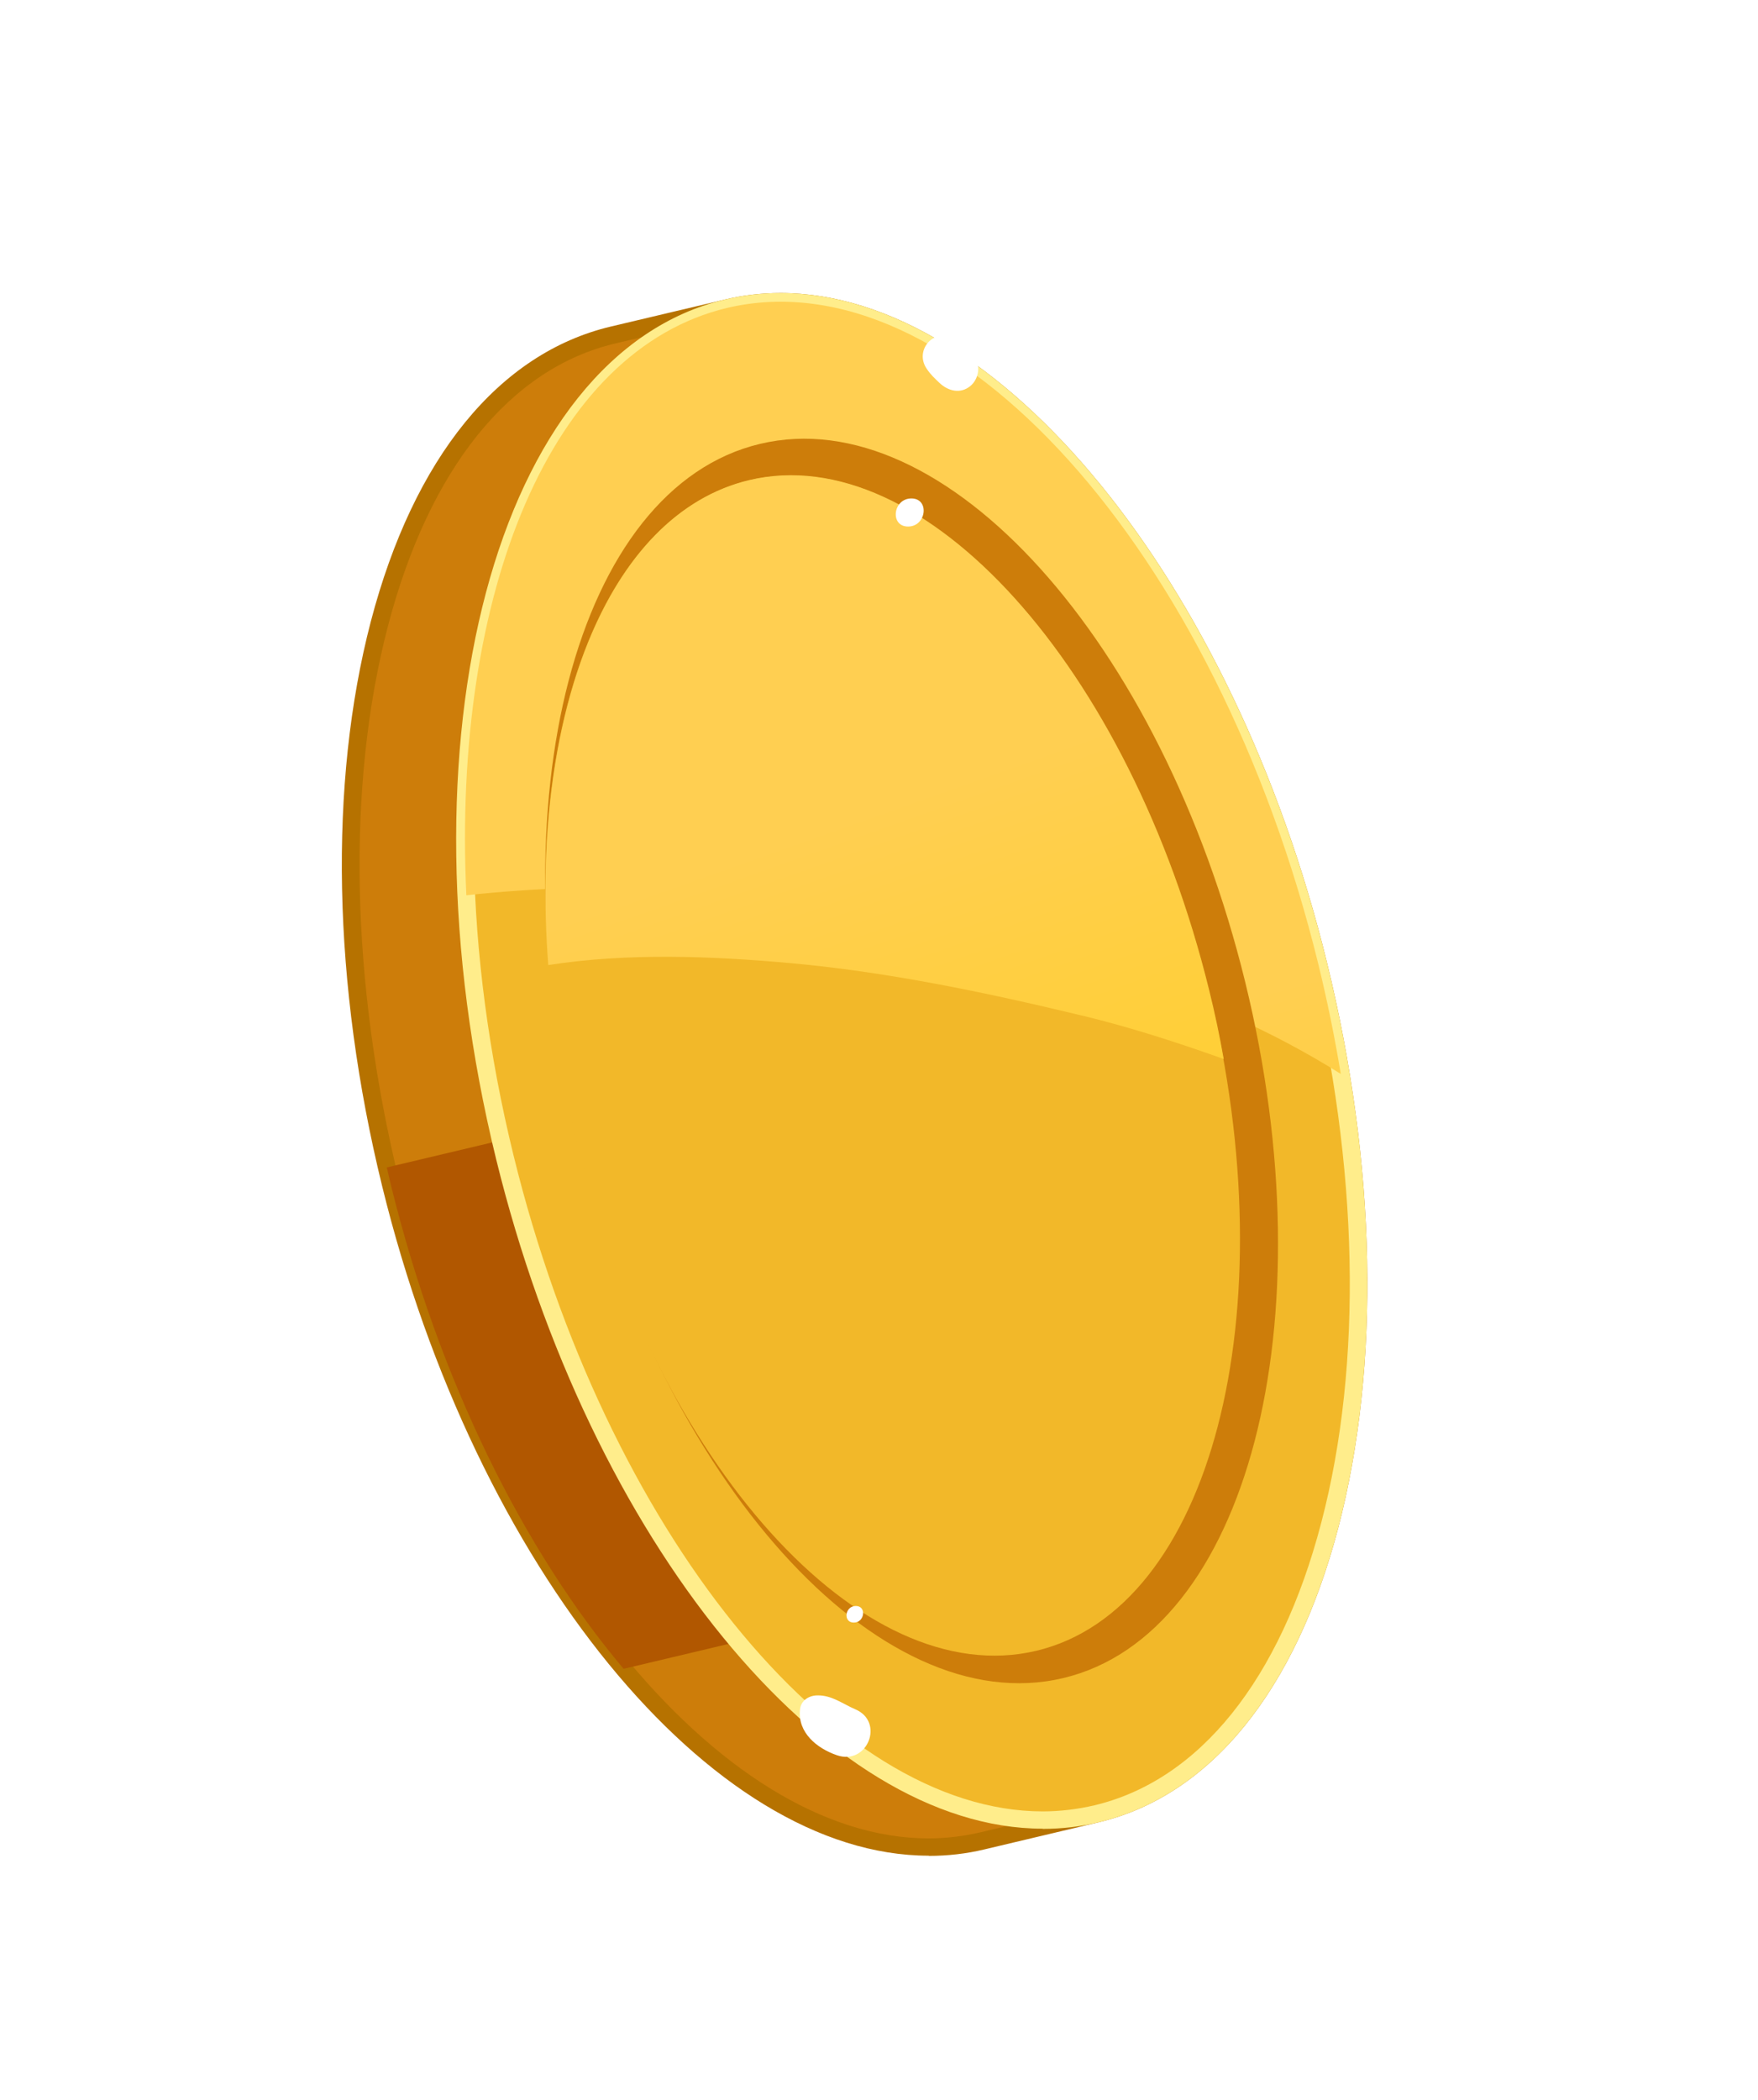 <svg width="36" height="43" viewBox="0 0 36 43" fill="none" xmlns="http://www.w3.org/2000/svg">
<g filter="url(#filter0_f_3750_5387)">
<path d="M12.55 6.862C12.946 6.77 14.489 6.402 14.884 6.31C19.486 5.217 24.91 11.232 26.998 19.747C29.085 28.261 27.052 36.045 22.45 37.138C22.054 37.23 20.511 37.597 20.116 37.69C15.514 38.783 10.089 32.768 8.002 24.253C5.911 15.739 7.948 7.955 12.55 6.862Z" fill="#CD7D0A"/>
<path d="M19.018 38C19.405 38 19.792 37.956 20.161 37.867L22.491 37.314C24.785 36.77 26.53 34.625 27.407 31.273C28.271 27.96 28.19 23.851 27.173 19.707C25.257 11.891 20.448 6 15.986 6C15.6 6 15.213 6.044 14.844 6.133L12.509 6.686C10.215 7.23 8.47 9.375 7.593 12.727C6.729 16.04 6.81 20.149 7.827 24.293C9.743 32.104 14.556 37.996 19.018 37.996V38ZM15.986 6.358C20.282 6.358 24.942 12.13 26.822 19.786C27.825 23.878 27.911 27.924 27.056 31.18C26.215 34.395 24.564 36.452 22.41 36.965L20.075 37.518C19.733 37.597 19.373 37.642 19.018 37.642C14.718 37.642 10.062 31.87 8.182 24.214C7.179 20.122 7.094 16.08 7.944 12.82C8.785 9.605 10.436 7.548 12.59 7.035L14.925 6.482C15.267 6.402 15.627 6.358 15.982 6.358H15.986Z" fill="#B67200"/>
<path d="M12.77 34.17C10.728 31.746 8.992 28.283 8.002 24.253C7.975 24.134 7.948 24.019 7.921 23.904L26.908 19.397C26.939 19.512 26.971 19.627 26.998 19.747C27.987 23.776 28.05 27.637 27.358 30.707L12.77 34.17Z" fill="url(#paint0_linear_3750_5387)"/>
<path d="M10.338 23.701C8.249 15.188 10.284 7.401 14.884 6.31C19.485 5.218 24.908 11.234 26.998 19.747C29.087 28.259 27.052 36.046 22.451 37.138C17.851 38.229 12.428 32.214 10.338 23.701Z" fill="#F2B829"/>
<path d="M21.348 37.447C21.735 37.447 22.122 37.403 22.491 37.314C24.785 36.77 26.53 34.625 27.407 31.273C28.271 27.96 28.19 23.851 27.173 19.707C25.257 11.891 20.448 6 15.986 6C15.6 6 15.213 6.044 14.844 6.133C10.152 7.247 8.052 15.147 10.161 23.74C12.078 31.551 16.89 37.443 21.353 37.443L21.348 37.447ZM15.986 6.358C20.282 6.358 24.942 12.13 26.822 19.786C27.825 23.878 27.911 27.924 27.056 31.18C26.215 34.395 24.564 36.452 22.41 36.965C22.068 37.045 21.708 37.089 21.353 37.089C17.052 37.089 12.397 31.317 10.517 23.661C8.457 15.257 10.431 7.552 14.929 6.487C15.271 6.407 15.631 6.363 15.986 6.363V6.358Z" fill="#FFED8B"/>
<path d="M18.73 18.871C18.73 18.871 18.685 18.862 18.667 18.858C18.519 18.826 18.366 18.791 18.217 18.76C15.258 18.132 12.366 18.03 9.55 18.331C9.257 12.126 11.286 7.163 14.889 6.305C19.486 5.217 24.91 11.232 26.998 19.747C27.182 20.503 27.335 21.25 27.456 21.989C24.591 20.189 21.515 19.468 18.73 18.871Z" fill="url(#paint1_linear_3750_5387)"/>
<path d="M11.838 23.345C10.125 16.366 11.794 9.983 15.566 9.088C19.338 8.192 23.785 13.124 25.498 20.103C27.211 27.082 25.542 33.465 21.77 34.36C17.998 35.255 13.551 30.324 11.838 23.345Z" fill="#CD7D0A"/>
<path d="M11.803 23.355C10.178 16.737 11.761 10.684 15.337 9.836C18.913 8.987 23.13 13.664 24.754 20.281C26.378 26.899 24.796 32.952 21.22 33.801C17.643 34.65 13.427 29.973 11.803 23.355Z" fill="#F2B829"/>
<path d="M22.158 20.795C20.161 20.313 18.15 19.897 16.18 19.72C14.556 19.574 12.851 19.508 11.227 19.76C10.841 14.669 12.428 10.525 15.343 9.83C18.919 8.981 23.134 13.656 24.762 20.277C24.879 20.75 24.978 21.219 25.059 21.684C24.096 21.339 23.129 21.029 22.162 20.795H22.158Z" fill="url(#paint2_linear_3750_5387)"/>
<path d="M19.553 6.955C19.697 7.048 19.81 7.168 19.931 7.292C20.098 7.464 20.044 7.765 19.868 7.906C19.666 8.07 19.418 8.008 19.243 7.844C19.144 7.751 19.054 7.667 18.978 7.552C18.712 7.168 19.14 6.681 19.553 6.955Z" fill="white"/>
<path d="M18.663 10.206C19.041 10.206 18.973 10.781 18.595 10.781C18.217 10.781 18.285 10.206 18.663 10.206Z" fill="white"/>
<path d="M17.525 32.883C17.75 32.883 17.709 33.223 17.484 33.223C17.259 33.223 17.3 32.883 17.525 32.883Z" fill="white"/>
<path d="M16.756 34.714C17.039 34.714 17.264 34.891 17.511 34.997C18.123 35.253 17.763 36.156 17.138 35.939C16.724 35.797 16.333 35.474 16.382 35.006C16.4 34.811 16.576 34.709 16.756 34.714Z" fill="white"/>
</g>
<defs>
<filter id="filter0_f_3750_5387" x="4.7" y="3.7" width="25.6" height="36.6" filterUnits="userSpaceOnUse" color-interpolation-filters="sRGB">
<feFlood flood-opacity="0" result="BackgroundImageFix"/>
<feBlend mode="normal" in="SourceGraphic" in2="BackgroundImageFix" result="shape"/>
<feGaussianBlur stdDeviation="1.15" result="effect1_foregroundBlur_3750_5387"/>
</filter>
<linearGradient id="paint0_linear_3750_5387" x1="16.465" y1="34.73" x2="22.116" y2="10.575" gradientUnits="userSpaceOnUse">
<stop offset="0.2" stop-color="#B15700"/>
<stop offset="1" stop-color="#B15700"/>
</linearGradient>
<linearGradient id="paint1_linear_3750_5387" x1="15.987" y1="14.285" x2="26.254" y2="54.317" gradientUnits="userSpaceOnUse">
<stop offset="0.2" stop-color="#FFCF51"/>
<stop offset="0.62" stop-color="#FFCF00"/>
</linearGradient>
<linearGradient id="paint2_linear_3750_5387" x1="14.63" y1="6.485" x2="32.375" y2="56.51" gradientUnits="userSpaceOnUse">
<stop offset="0.2" stop-color="#FFCF51"/>
<stop offset="0.62" stop-color="#FFCF00"/>
</linearGradient>
</defs>
</svg>
